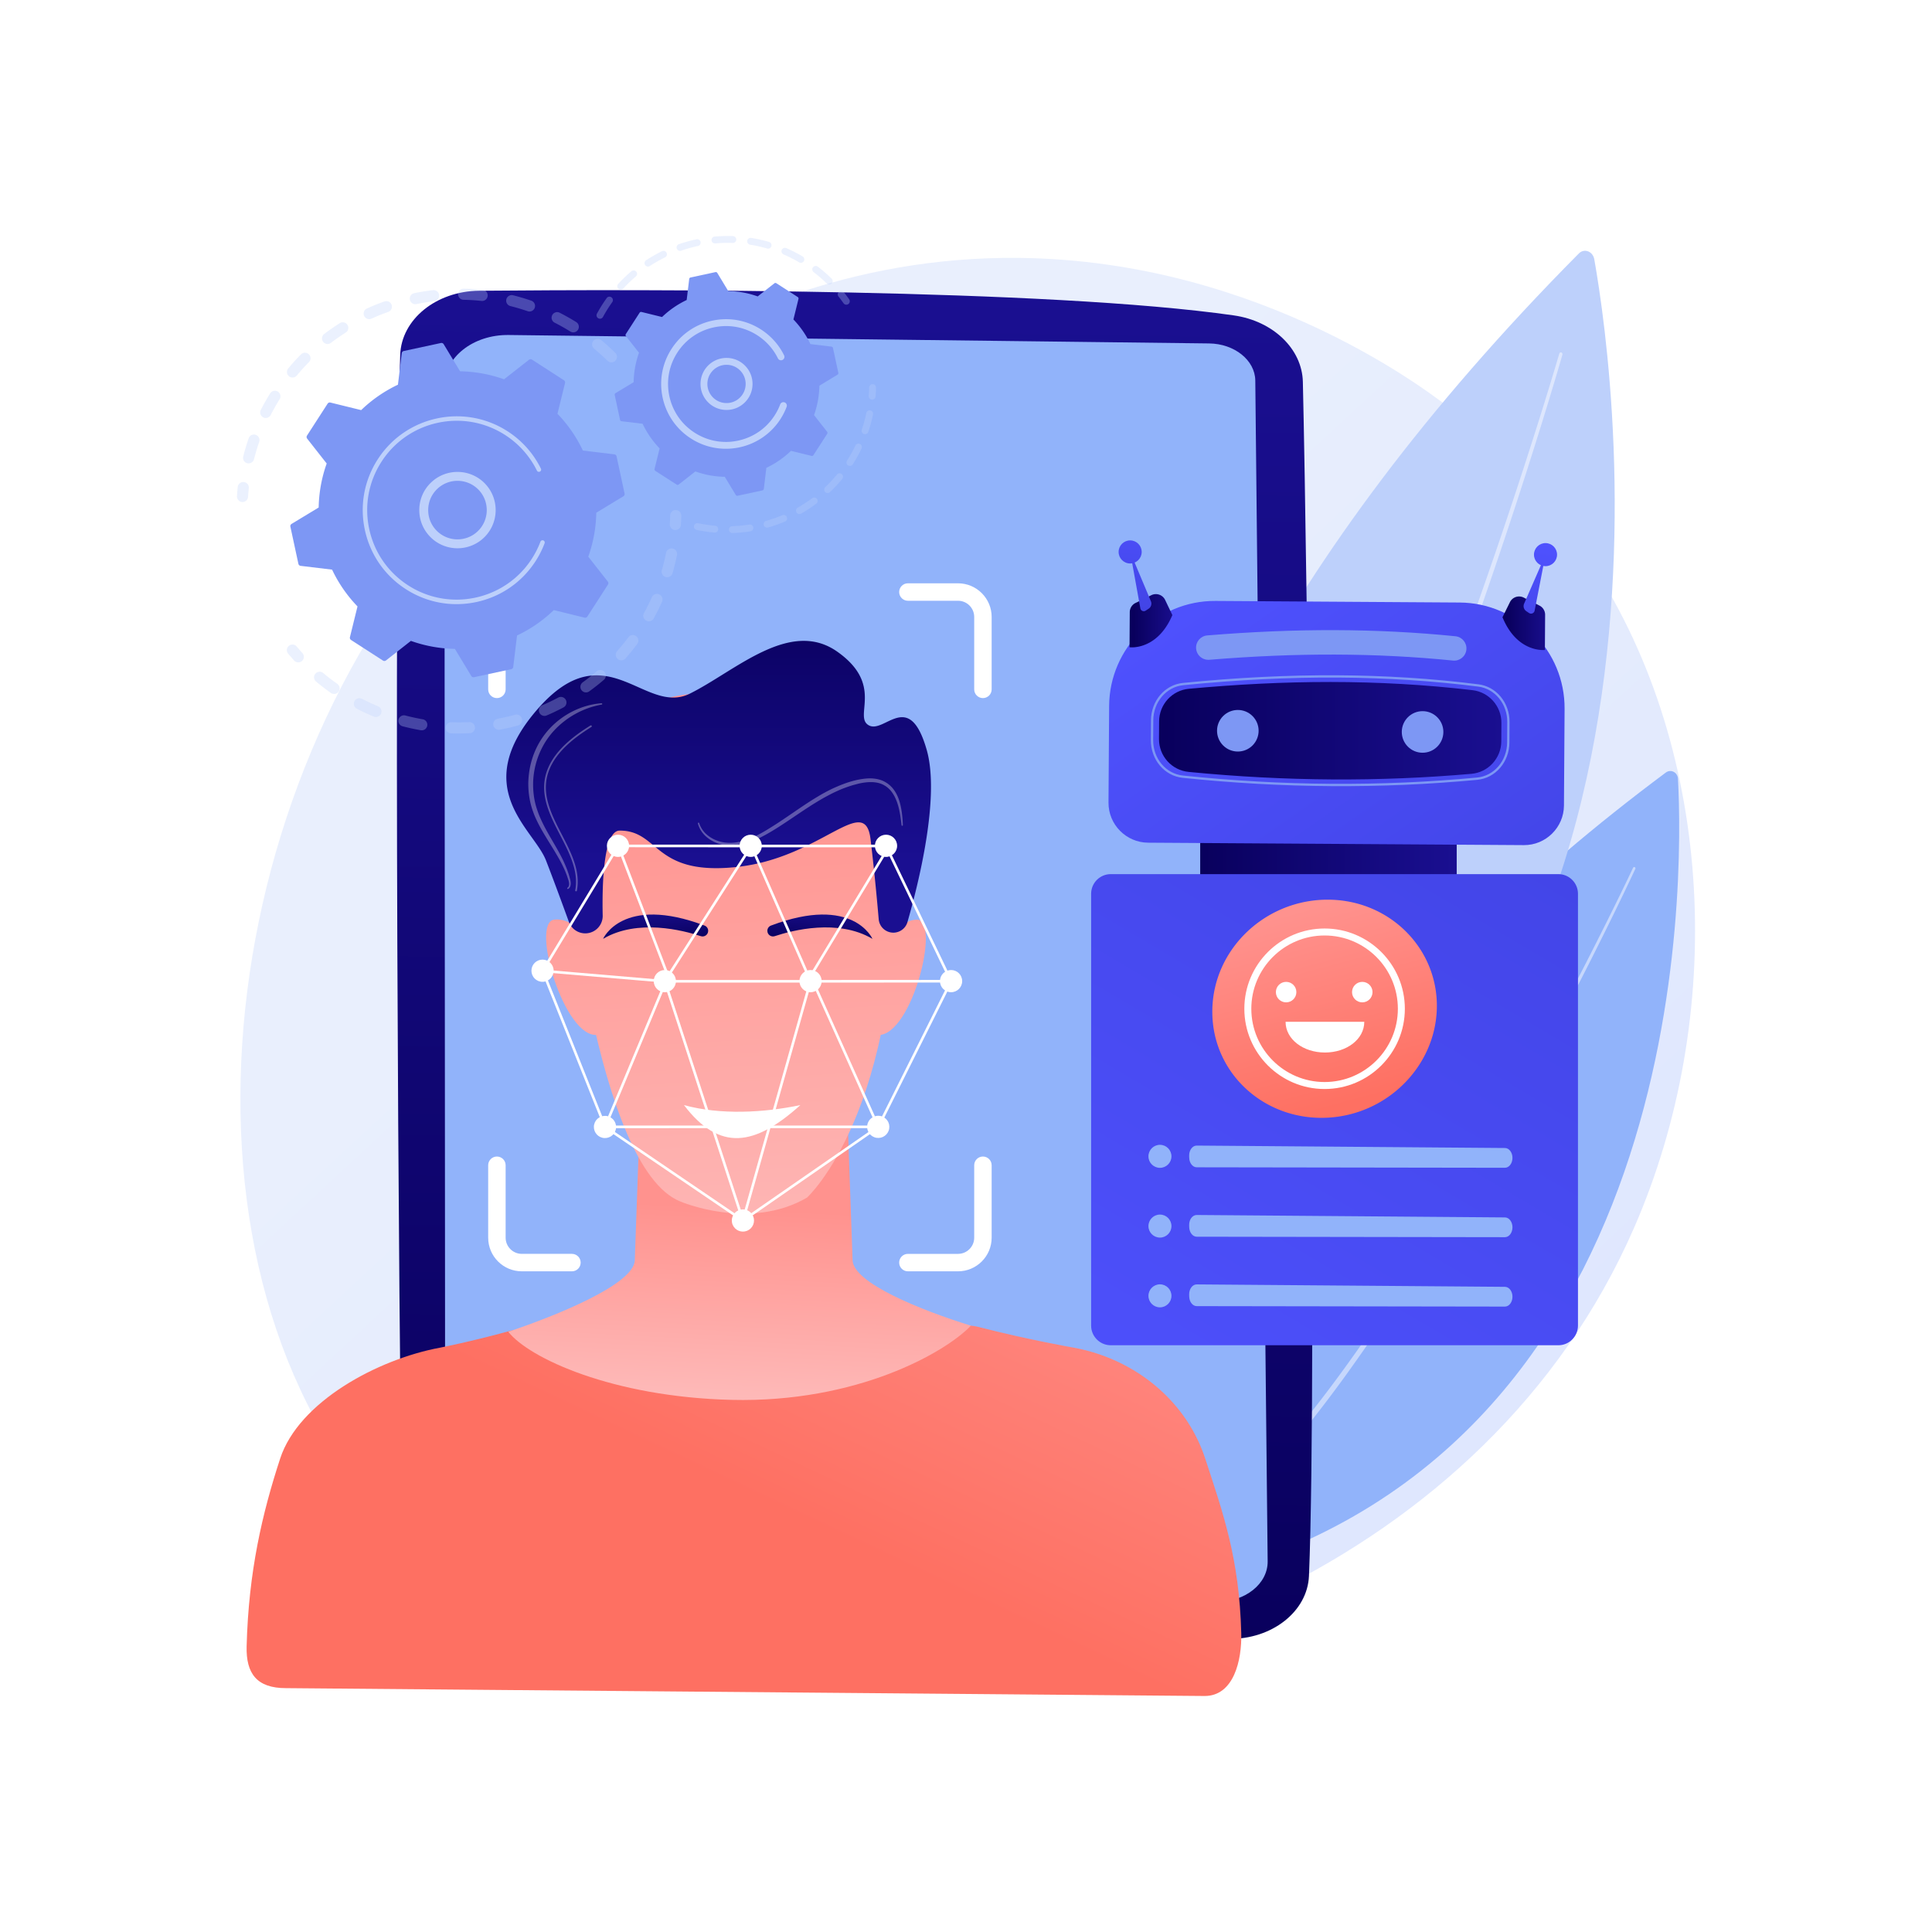 <svg xmlns="http://www.w3.org/2000/svg" xml:space="preserve" style="enable-background:new 0 0 3710 3710" viewBox="0 0 3710 3710"><path d="M0 0h3710v3710H0z" style="fill:#fff"/><linearGradient id="a" x1="3408.669" x2="1370.974" y1="3615.912" y2="1416.495" gradientUnits="userSpaceOnUse"><stop offset="0" style="stop-color:#dae3fe"/><stop offset="1" style="stop-color:#e9effd"/></linearGradient><path d="M3137.881 2357.73c-282.981 648.355-1029.96 926.839-1615.23 879.357-159.802-12.964-481.328-39.05-732.379-271.764-482.125-446.914-407.873-1381.09 53.659-1931.08 59.436-70.827 470.841-545.364 1111.939-539.012 469.377 4.651 798.829 264.552 838.889 296.931 50.606 40.903 162.224 138.102 262.819 292.301 236.361 362.315 257.138 868.11 80.303 1273.267z" style="fill:url(#a)"/><path d="M3198.835 1483.526c9.675-7.209 22.698-.476 23.371 12.038 10.293 191.547 27.952 1309.935-941.996 1540.634 0-.001-187.336-728.658 918.625-1552.672z" style="fill:#91b3fa"/><path d="M3140.251 1668.671c-25.917 55.325-52.851 110.035-80.225 164.522a8375.062 8375.062 0 0 1-83.912 162.411 8219.125 8219.125 0 0 1-87.373 160.349c-29.724 53.081-60.199 105.687-91.275 157.89-62.323 104.277-127.463 206.756-197.61 305.345-34.927 49.404-71.501 97.511-109.718 144.109-38.273 46.528-78.285 91.565-121.452 133.121-2.373 2.284-5.968 2.102-8.03-.407-2.062-2.509-1.81-6.395.563-8.679l.021-.02.019-.018c42.872-40.881 82.808-85.398 121.065-131.472 38.207-46.146 74.844-93.871 109.872-142.94 70.348-97.913 135.814-199.866 198.498-303.671 31.258-51.969 61.925-104.355 91.847-157.227a8199.803 8199.803 0 0 0 87.99-159.752 8357.03 8357.03 0 0 0 84.557-161.859c27.586-54.296 54.759-108.871 80.865-163.952l.01-.022c.612-1.291 2.067-1.827 3.249-1.196 1.183.63 1.651 2.177 1.039 3.468z" style="opacity:.48;fill:#fff"/><path d="M3031.823 486.755c10.407-10.49 26.959-4.17 29.695 11.287 41.885 236.6 235.895 1624.729-883.575 2064.533-.001.001-335.807-876.683 853.88-2075.82z" style="fill:#bdd0fb"/><path d="M2998.278 676.825c1.636.617 2.522 2.613 1.985 4.464-21.263 73.297-43.839 146.007-66.977 218.523a10815.819 10815.819 0 0 1-71.723 216.563c-49.297 143.744-101.444 286.274-157.448 426.907-56.092 140.566-115.841 279.408-182.219 414.329-32.995 67.571-68.173 133.83-105.567 198.515-37.472 64.609-77.271 127.683-121.43 187.013-2.63 3.534-7.297 3.988-10.423 1.014-3.126-2.974-3.528-8.25-.897-11.784l.025-.033.021-.028c43.904-58.365 83.702-120.725 121.24-184.72 37.466-64.076 72.796-129.832 105.984-196.972 66.763-134.052 127.032-272.251 183.676-412.251 56.56-140.072 109.304-282.13 159.215-425.443a10788.506 10788.506 0 0 0 72.657-215.947c23.447-72.3 46.356-144.875 67.909-217.88l.009-.031c.547-1.856 2.321-2.858 3.963-2.239z" style="opacity:.48;fill:#fff"/><linearGradient id="b" x1="2601.394" x2="5176.128" y1="4229.107" y2="4229.107" gradientTransform="matrix(.015 -1 -1.091 -.016 6196.592 5805.473)" gradientUnits="userSpaceOnUse"><stop offset="0" style="stop-color:#09005d"/><stop offset="1" style="stop-color:#1a0f91"/></linearGradient><path d="m2359.567 3147.132-1380.412-20.427c-113.557-1.68-205.312-77.906-206.85-171.849-6.83-417.246-16.77-1876.365-3.82-2273.268 2.226-68.217 69.057-122.517 151.553-123.266 320.802-2.91 1092.134-3.932 1449.468 47.377 75.251 10.805 130.85 64.28 132.355 127.396 8.344 349.638 28.375 1896.541 11.729 2293.203-2.871 68.411-71.265 122.059-154.023 120.834z" style="fill:url(#b)"/><path d="m2336.287 3075.75-1357.3-20.085c-68.617-1.015-123.876-45.866-124.091-100.717l-1.461-2214.333c-.213-54.38 55.172-98.134 123.204-97.33l1345.228 16.202c48.644.575 88.041 32.137 88.649 71.02l23.752 2267.396c.68 43.49-43.578 78.652-97.981 77.847z" style="fill:#91b3fa"/><linearGradient id="c" x1="1503.539" x2="1898.955" y1="2901.802" y2="2064.056" gradientUnits="userSpaceOnUse"><stop offset="0" style="stop-color:#fe7062"/><stop offset="1" style="stop-color:#ff928e"/></linearGradient><path d="M2314.344 2800.836c-15.757-48.197-43.493-91.042-79.842-125.763-45.97-43.911-105.715-74.83-172.426-87.15 0 0-86.586-14.966-181.583-39.437-31.036-7.995-64.251-1.297-89.145 17.832-66.37 50.999-190.997 117.391-386.764 112.914-177.336-4.055-279.259-57.135-334.512-102.823-25.713-21.262-61.13-28.823-94.035-19.799-71.526 19.617-131.018 31.312-131.018 31.312-119.461 22.063-271.339 103.764-307.021 212.913-34.186 104.571-60.677 216.351-64.398 360.465-1.353 52.396 19.495 80.419 75.393 80.419l1764.203 15.079c55.898 0 71.72-68.233 70.367-120.629-3.72-144.113-35.033-230.762-69.219-335.333z" style="fill:url(#c)"/><linearGradient id="d" x1="1412.344" x2="1432.45" y1="2701.439" y2="2319.427" gradientUnits="userSpaceOnUse"><stop offset="0" style="stop-color:#febbba"/><stop offset="1" style="stop-color:#ff928e"/></linearGradient><path d="M1404.584 2688.15c241.391 5.888 410.629-90.974 459.846-142.444-97.867-30.325-225.68-82.359-227.21-125.505l-14.738-415.613h-388.776l-14.738 415.613c-1.633 46.054-150.623 106.205-242.931 137.17 39.467 50.43 199.759 125.2 428.547 130.779z" style="fill:url(#d)"/><linearGradient id="e" x1="1453.42" x2="1393.101" y1="2485.019" y2="1459.615" gradientUnits="userSpaceOnUse"><stop offset="0" style="stop-color:#febbba"/><stop offset="1" style="stop-color:#ff928e"/></linearGradient><path d="M1087.118 1636.017s55.946 606.049 219.333 671.183c0 0 132.582 57.104 243.333-7.502 0 0 182.672-166.247 169.542-659.067 0 0 15.124-285.549-299.95-309.181-369.174-27.688-332.258 304.567-332.258 304.567z" style="fill:url(#e)"/><linearGradient id="f" x1="1766.189" x2="1705.87" y1="2466.622" y2="1441.222" gradientUnits="userSpaceOnUse"><stop offset="0" style="stop-color:#febbba"/><stop offset="1" style="stop-color:#ff928e"/></linearGradient><path d="M1687.025 1849.097s27.688-83.065 73.833-83.065c46.147 0-9.228 221.506-73.833 221.506v-138.441z" style="fill:url(#f)"/><linearGradient id="g" x1="1138.632" x2="1078.313" y1="2503.537" y2="1478.137" gradientUnits="userSpaceOnUse"><stop offset="0" style="stop-color:#febbba"/><stop offset="1" style="stop-color:#ff928e"/></linearGradient><path d="M1147.787 1830.152s-38.069-70.344-83.796-64.12c-45.724 6.222 19.781 229.834 83.796 221.124v-157.004z" style="fill:url(#g)"/><linearGradient id="h" x1="1380.047" x2="1380.047" y1="1143.45" y2="1652.799" gradientUnits="userSpaceOnUse"><stop offset="0" style="stop-color:#09005d"/><stop offset="1" style="stop-color:#1a0f91"/></linearGradient><path d="M1137.477 1789.446c-17.726 7.868-38.4-.913-45.02-19.142-11.646-32.068-29.53-80.803-44.013-118.046-23.584-60.645-148.243-138.135-16.846-289.747 131.397-151.612 205.809 12.937 293.262-30.592 87.453-43.529 191.896-144.604 282.864-80.59 90.967 64.014 30.322 124.659 60.645 141.505 30.322 16.846 77.491-70.752 111.182 47.168 26.067 91.235-16.393 259.2-36.946 330.55-4.992 17.329-24.708 25.596-40.568 17.014a28.19 28.19 0 0 1-14.695-22.425c-2.276-26.885-7.627-86.448-15.603-153.312-10.853-90.989-93.895 35.072-255.835 52.912-161.941 17.84-148.464-69.758-225.954-69.758-32.692 0-33.683 114.033-32.591 163.189.298 13.48-7.558 25.805-19.882 31.274z" style="fill:url(#h)"/><g style="opacity:.31"><path d="M1089.759 1704.729c3.299-2.144 3.441-6.975 2.602-11.137-.379-2.117-1.162-4.255-1.852-6.443-.724-2.161-1.327-4.356-2.148-6.483-3.121-8.565-7.025-16.825-11.223-24.931-8.68-16.092-18.557-31.582-28.254-47.372-4.784-7.937-9.579-15.909-13.868-24.237-4.302-8.302-8.391-16.811-11.453-25.78-6.503-17.833-9.352-36.946-9.086-55.913.555-18.969 4.091-37.911 11.075-55.619 6.88-17.727 17.246-34.134 30.179-48.028 25.935-27.717 62.083-45.543 99.34-48.349a1.289 1.289 0 0 1 1.382 1.189 1.302 1.302 0 0 1-1.069 1.368c-36.086 6.365-69.152 25.103-93.106 51.772-23.901 26.721-37.498 62.054-38.511 97.893-.357 17.893 1.953 35.926 7.9 52.875 5.686 17.07 14.281 33.251 23.38 49.191 9.108 15.953 18.907 31.745 26.875 48.614 3.912 8.465 7.523 17.092 10.325 26.016.741 2.213 1.264 4.502 1.904 6.747.607 2.235 1.285 4.491 1.581 6.951.306 2.416.385 4.923-.18 7.45-.518 2.502-2.066 5.092-4.466 6.434a1.288 1.288 0 0 1-1.327-2.208z" style="fill:#fff"/></g><path d="M1106.191 1711.628a1.675 1.675 0 0 1-1.65-1.989c6.97-36.504-11.166-71.598-28.706-105.533-17.056-33.002-34.695-67.131-30.3-103.406 6.169-50.9 53.377-85.764 88.349-107.562a1.687 1.687 0 0 1 2.31.537 1.68 1.68 0 0 1-.537 2.31c-34.39 21.431-80.803 55.645-86.798 105.121-4.267 35.248 13.129 68.908 29.953 101.462 17.799 34.442 36.206 70.056 29.02 107.699a1.677 1.677 0 0 1-1.641 1.361z" style="opacity:.31;fill:#fff"/><g style="opacity:.31"><path d="M1342.638 1580.59c3.026 9.606 9.168 18.042 17.142 24.112 7.886 6.206 17.36 10.241 27.118 12.358 9.796 1.989 19.929 1.846 29.846.059 9.921-1.705 19.548-5.044 28.846-9.113 9.28-4.156 18.257-9.054 27.024-14.399 8.759-5.37 17.491-10.805 26.058-16.555 17.195-11.383 34.084-23.383 51.507-34.753 8.674-5.733 17.583-11.173 26.592-16.459 9.119-5.117 18.369-10.06 28.018-14.236 19.236-8.43 39.359-15.264 60.877-16.77 5.366-.335 10.822-.127 16.222.753 5.396.858 10.751 2.433 15.706 4.92l1.852.938 1.758 1.095c1.165.742 2.357 1.441 3.487 2.224 2.132 1.749 4.395 3.346 6.241 5.39 3.959 3.818 7.099 8.341 9.74 13.028 5.315 9.432 8.101 19.81 9.994 30.105 1.91 10.33 2.667 20.747 3.111 31.117a1.288 1.288 0 0 1-1.232 1.342 1.304 1.304 0 0 1-1.336-1.155c-1.157-10.256-2.41-20.498-4.719-30.449-1.103-4.988-2.578-9.857-4.259-14.618-.948-2.331-1.803-4.71-2.914-6.949l-1.612-3.382-1.855-3.231c-2.552-4.237-5.503-8.229-9.11-11.495-1.678-1.776-3.726-3.097-5.624-4.591-1.015-.656-2.083-1.231-3.115-1.853l-1.559-.92-1.636-.766c-8.764-4.094-18.811-4.939-28.684-4.245-4.958.361-9.921 1.115-14.851 2.158-4.927 1.061-9.817 2.545-14.72 3.802-9.663 3.124-19.283 6.458-28.528 10.792-9.344 4.078-18.322 9.015-27.312 13.914-8.88 5.131-17.683 10.421-26.319 16.046-17.332 11.14-34.289 23.014-51.697 34.369-8.675 5.709-17.51 11.242-26.544 16.45-9.017 5.245-18.351 10.097-28.056 14.204-9.734 4.023-19.885 7.32-30.425 8.912-10.472 1.68-21.421 1.647-31.855-.906-10.359-2.616-20.261-7.245-28.452-14.143-8.31-6.714-14.499-16.106-17.208-26.414a1.288 1.288 0 0 1 2.472-.718l.011.032z" style="fill:#fff"/></g><path d="M1313.429 2122.112c68.789 90.291 136.314 78.494 223.517 0-70.354 14.632-153.164 19.284-223.517 0z" style="fill:#fff"/><linearGradient id="i" x1="1572.655" x2="1579.872" y1="1812.706" y2="1741.345" gradientUnits="userSpaceOnUse"><stop offset="0" style="stop-color:#09005d"/><stop offset="1" style="stop-color:#1a0f91"/></linearGradient><path d="M1473.54 1787.443c0 7.355 7.19 12.591 14.169 10.271 33.835-11.247 121.453-33.963 187.665 5.162 0 0-37.004-85.109-194.907-25.526-4.181 1.577-6.927 5.624-6.927 10.093z" style="fill:url(#i)"/><linearGradient id="j" x1="876.204" x2="883.42" y1="1812.706" y2="1741.345" gradientTransform="matrix(-1 0 0 1 2137 0)" gradientUnits="userSpaceOnUse"><stop offset="0" style="stop-color:#09005d"/><stop offset="1" style="stop-color:#1a0f91"/></linearGradient><path d="M1359.911 1787.443c0 7.355-7.19 12.591-14.17 10.271-33.836-11.247-121.453-33.963-187.665 5.162 0 0 37.004-85.109 194.907-25.526 4.182 1.577 6.928 5.624 6.928 10.093z" style="fill:url(#j)"/><path d="M954.205 1340.539c-9.255 0-16.755-7.5-16.755-16.755v-139.108c0-35.601 28.964-64.565 64.565-64.565h96.272c9.255 0 16.755 7.501 16.755 16.755s-7.5 16.755-16.755 16.755h-96.272c-17.125 0-31.055 13.931-31.055 31.055v139.108c0 9.255-7.5 16.755-16.755 16.755zm933.304 0c-9.255 0-16.755-7.5-16.755-16.755v-139.108c0-17.125-13.934-31.055-31.059-31.055h-96.269c-9.255 0-16.755-7.5-16.755-16.755s7.5-16.755 16.755-16.755h96.269c35.604 0 64.569 28.964 64.569 64.565v139.108c0 9.255-7.501 16.755-16.755 16.755zm-789.221 1100.755h-96.272c-35.601 0-64.565-28.964-64.565-64.565V2237.62c0-9.255 7.5-16.755 16.755-16.755 9.254 0 16.755 7.5 16.755 16.755v139.108c0 17.125 13.931 31.055 31.055 31.055h96.272c9.255 0 16.755 7.5 16.755 16.755s-7.501 16.756-16.755 16.756zm741.407 0h-96.269c-9.255 0-16.755-7.5-16.755-16.755s7.5-16.755 16.755-16.755h96.269c17.125 0 31.059-13.931 31.059-31.055V2237.62c0-9.255 7.5-16.755 16.755-16.755 9.254 0 16.755 7.5 16.755 16.755v139.108c0 35.601-28.965 64.566-64.569 64.566z" style="fill:#fff"/><circle cx="1186.736" cy="1624.205" r="21.325" style="fill:#fff"/><circle cx="1276.678" cy="1884.039" r="21.325" style="fill:#fff"/><circle cx="1041.828" cy="1864.052" r="21.325" style="fill:#fff"/><circle cx="1161.752" cy="2163.86" r="21.325" style="fill:#fff" transform="rotate(-76.714 1161.897 2163.984)"/><circle cx="1441.573" cy="1624.205" r="21.325" style="fill:#fff"/><circle cx="1426.582" cy="2343.745" r="21.325" style="fill:#fff" transform="rotate(-22.5 1426.51 2343.645)"/><circle cx="1701.407" cy="1624.205" r="21.325" style="fill:#fff"/><circle cx="1556.499" cy="1884.039" r="21.325" style="fill:#fff"/><circle cx="1826.327" cy="1884.039" r="21.325" style="fill:#fff"/><circle cx="1686.416" cy="2163.86" r="21.325" style="fill:#fff" transform="rotate(-80.781 1686.454 2163.835)"/><path d="m1426.67 2346.797-1.42-.961-265.392-180.295-120.528-301.629 146.571-242.023 517.077.181.678 1.415 125.472 260.761-.547 1.098-140.184 280.216-.527.366-261.2 180.871zm-262.742-184.526 262.713 178.465 257.863-178.553 139.061-277.976-123.729-257.14H1442.71l-253.998-.18-143.819 237.485 119.035 297.899z" style="fill:#fff"/><path d="m1426.826 2352.35-152.891-468.66.639-.995 168.549-263.406 116.024 264.572-.244.859-132.077 467.63zm-147.406-467.958 147.064 450.791 127.365-450.962-111.555-254.374-162.874 254.545z" style="fill:#fff"/><path d="M1557.636 1886.901h-280.958l-234.206-19.905.42-4.977 233.996 19.895 281.307-.01 269.268-.176v4.997z" style="fill:#fff"/><path d="m1158.14 2166.405 1.45-3.46 120.533-288.536-95.149-249.128 4.665-1.786 95.861 251.001-.385.918-119.47 285.994 516.945-.034-128.907-287.092 151.92-251.368 4.274 2.586-150.563 249.123 130.996 291.747z" style="fill:#fff"/><g style="opacity:.3"><path d="M1181.671 692.684c-4.147 4.207-10.92 4.252-15.124.105a407.69 407.69 0 0 0-25.685-23.249c-4.49-3.729-5.15-10.357-1.524-14.897l.13-.163c3.773-4.543 10.516-5.165 15.06-1.391a429.191 429.191 0 0 1 27.037 24.475c3.933 3.877 4.227 10.055.853 14.277-.231.29-.479.574-.747.843zm-86.46-56.055a409.025 409.025 0 0 0-30.158-17.028c-5.258-2.68-7.353-9.12-4.672-14.383 2.71-5.272 9.124-7.352 14.386-4.669a431.311 431.311 0 0 1 31.737 17.916c5.015 3.119 6.552 9.715 3.433 14.73-.227.364-.472.711-.733 1.037-3.336 4.174-9.343 5.289-13.993 2.397zm-81.927-39.023a403.703 403.703 0 0 0-33.192-9.865c-5.727-1.437-9.206-7.248-7.769-12.976 1.443-5.721 7.246-9.203 12.976-7.769a425.433 425.433 0 0 1 34.953 10.39c5.584 1.924 8.548 8.011 6.627 13.595a10.698 10.698 0 0 1-1.753 3.192c-2.743 3.434-7.449 4.948-11.842 3.433zm-88.597-19.718a405.907 405.907 0 0 0-34.576-2.203c-5.905-.125-10.593-5.011-10.469-10.914.129-5.904 5.015-10.587 10.914-10.469a430.417 430.417 0 0 1 36.399 2.317c5.871.628 10.125 5.897 9.497 11.769a10.64 10.64 0 0 1-2.27 5.532 10.689 10.689 0 0 1-9.495 3.968zm-90.781.51a411.117 411.117 0 0 0-34.207 5.513c-5.788 1.182-11.438-2.548-12.623-8.333-1.186-5.789 2.547-11.439 8.334-12.619a432.965 432.965 0 0 1 35.991-5.799c5.864-.694 11.18 3.5 11.872 9.367a10.654 10.654 0 0 1-2.265 7.927 10.66 10.66 0 0 1-7.102 3.944zM745.5 598.982a409.661 409.661 0 0 0-32.131 12.941c-5.379 2.436-11.718.051-14.153-5.327-2.438-5.381-.055-11.716 5.326-14.156a431.1 431.1 0 0 1 33.818-13.62c5.568-1.97 11.677.943 13.651 6.511a10.686 10.686 0 0 1-1.732 10.253 10.632 10.632 0 0 1-4.779 3.398zM474.813 889.539c-5.725-1.446-9.196-7.261-7.748-12.988a425.36 425.36 0 0 1 10.459-34.949c1.935-5.581 8.028-8.536 13.607-6.599 5.578 1.932 8.533 8.025 6.598 13.604a403.47 403.47 0 0 0-9.928 33.186 10.69 10.69 0 0 1-12.988 7.746zm189.093-250.913a404.141 404.141 0 0 0-28.418 19.762c-4.702 3.576-11.412 2.667-14.988-2.033-3.579-4.702-2.647-11.389 2.034-14.987a425.732 425.732 0 0 1 29.928-20.81c4.989-3.16 11.595-1.678 14.757 3.313 2.507 3.957 2.092 8.932-.677 12.398a10.697 10.697 0 0 1-2.636 2.357zm-158.47 162.886c-5.256-2.691-7.334-9.137-4.642-14.394a433.442 433.442 0 0 1 17.989-31.718c3.109-5.029 9.726-6.532 14.736-3.407 5.008 3.127 6.533 9.724 3.406 14.736a409.968 409.968 0 0 0-17.095 30.144 10.692 10.692 0 0 1-1.17 1.806c-3.108 3.889-8.623 5.191-13.224 2.833zm87.795-106.011a407.547 407.547 0 0 0-23.296 25.626c-3.782 4.539-10.524 5.148-15.062 1.365-4.476-3.733-5.129-10.351-1.508-14.884a427.955 427.955 0 0 1 24.663-27.156c4.159-4.195 10.928-4.229 15.126-.074 3.92 3.88 4.207 10.047.838 14.263-.235.296-.491.583-.761.86zM474.056 960.013a10.64 10.64 0 0 0 2.31-5.956 413.62 413.62 0 0 1 1.443-16.603c.632-5.871-3.618-11.145-9.488-11.775-5.872-.633-11.153 3.614-11.774 9.491a432.21 432.21 0 0 0-1.522 17.465c-.392 5.892 4.068 10.99 9.958 11.38a10.677 10.677 0 0 0 9.073-4.002z" style="fill:#bdd0fb"/></g><g style="opacity:.3"><path d="M581.165 1267.946c3.221-4.032 3.133-9.918-.449-13.859a403.163 403.163 0 0 1-10.953-12.557c-3.791-4.531-10.535-5.131-15.064-1.342a10.682 10.682 0 0 0-1.342 15.064 429.988 429.988 0 0 0 11.533 13.224c3.973 4.369 10.736 4.691 15.107.719.429-.391.818-.81 1.168-1.249zm619.983-3.518c-3.907 4.429-10.666 4.851-15.096.94-4.427-3.908-4.844-10.655-.939-15.093a413.671 413.671 0 0 0 21.476-26.486c3.496-4.724 10.231-5.712 14.966-2.183 4.735 3.529 5.713 10.229 2.185 14.966a440.574 440.574 0 0 1-9.052 11.732 429.432 429.432 0 0 1-13.54 16.124zm39.635-72.652c-5.167-2.855-7.043-9.361-4.186-14.529a409.614 409.614 0 0 0 15.224-30.506c2.393-5.391 8.738-7.805 14.13-5.393 5.388 2.412 7.802 8.739 5.389 14.128a428.943 428.943 0 0 1-16.025 32.112 10.74 10.74 0 0 1-1.012 1.515c-3.192 3.994-8.89 5.23-13.52 2.673zm-81.096 113.6a426.108 426.108 0 0 1-28.162 22.234c-4.786 3.461-11.472 2.386-14.934-2.401-3.459-4.785-2.38-11.464 2.401-14.932a402.684 402.684 0 0 0 26.742-21.112c4.478-3.852 11.229-3.348 15.084 1.13 3.407 3.96 3.402 9.701.255 13.64-.41.513-.871.997-1.386 1.441zm118.506-197.34c-5.669-1.65-8.931-7.587-7.277-13.256a405.301 405.301 0 0 0 8.138-33.094c1.165-5.795 6.802-9.538 12.595-8.37 5.789 1.166 9.536 6.803 8.37 12.592a427.138 427.138 0 0 1-8.568 34.851 10.691 10.691 0 0 1-1.906 3.684c-2.626 3.285-7.067 4.841-11.352 3.593zm-196.09 250.369a427.03 427.03 0 0 1-32.352 15.491c-5.429 2.325-11.712-.19-14.038-5.618-2.328-5.431.191-11.717 5.62-14.041a406.385 406.385 0 0 0 30.726-14.715c5.215-2.773 11.692-.794 14.465 4.421a10.695 10.695 0 0 1-1.088 11.701 10.671 10.671 0 0 1-3.333 2.761zm-87.333 34.727a432.547 432.547 0 0 1-34.951 8.065c-5.807 1.084-11.392-2.739-12.48-8.545-1.087-5.814 2.739-11.398 8.546-12.477a412.039 412.039 0 0 0 33.213-7.662c5.695-1.567 11.581 1.78 13.148 7.475a10.685 10.685 0 0 1-1.962 9.516 10.647 10.647 0 0 1-5.514 3.628zm-92.829 14.872a431.894 431.894 0 0 1-35.875.261c-5.905-.205-10.521-5.154-10.319-11.056.204-5.91 5.156-10.522 11.056-10.318 11.299.392 22.766.307 34.091-.248 5.899-.289 10.916 4.259 11.204 10.156a10.65 10.65 0 0 1-2.322 7.196 10.683 10.683 0 0 1-7.835 4.009zm-93.862-5.734a425.723 425.723 0 0 1-35.077-7.613c-5.713-1.495-9.134-7.34-7.637-13.054 1.493-5.704 7.341-9.129 13.055-7.634a404.44 404.44 0 0 0 33.31 7.228c5.819 1.008 9.719 6.54 8.711 12.359a10.692 10.692 0 0 1-12.362 8.714zm-90.354-26.231a426.642 426.642 0 0 1-32.514-15.144c-5.245-2.718-7.295-9.173-4.576-14.416 2.71-5.226 9.169-7.293 14.413-4.576a406.09 406.09 0 0 0 30.883 14.387c5.453 2.263 8.038 8.523 5.772 13.976a10.738 10.738 0 0 1-1.52 2.579c-2.899 3.629-7.954 5.065-12.458 3.194zm-82.304-45.384a434.215 434.215 0 0 1-28.455-21.836c-4.531-3.785-5.273-10.545-1.35-15.06 3.783-4.535 10.528-5.14 15.063-1.354a419.92 419.92 0 0 0 6.98 5.705 413.423 413.423 0 0 0 20.069 15.055c4.83 3.397 5.99 10.069 2.592 14.898-.129.181-.26.359-.397.53-3.501 4.381-9.855 5.333-14.502 2.062zm669.863-316.807a10.655 10.655 0 0 0 2.315-6.01 424.3 424.3 0 0 0 .713-17.523c.12-5.906-4.57-10.79-10.474-10.908-5.905-.117-10.79 4.565-10.908 10.474a408.01 408.01 0 0 1-.678 16.642c-.365 5.892 4.119 10.966 10.014 11.33a10.683 10.683 0 0 0 9.018-4.005z" style="fill:#bdd0fb"/></g><path d="M1183.998 876.372a4.999 4.999 0 0 0-4.289-3.909l-60.395-7.27c-12.161-25.674-28.502-49.594-48.802-70.631l14.514-59.034a4.999 4.999 0 0 0-2.144-5.393l-61.307-39.566a4.995 4.995 0 0 0-5.796.267l-47.816 37.542c-27.531-9.833-56.06-14.873-84.464-15.378l-31.501-52.039a4.998 4.998 0 0 0-5.329-2.297l-71.329 15.372a4.998 4.998 0 0 0-3.909 4.289l-7.269 60.395c-25.675 12.16-49.595 28.501-70.632 48.803l-59.034-14.514a4.996 4.996 0 0 0-5.392 2.143l-39.568 61.307a4.997 4.997 0 0 0 .269 5.796l37.542 47.816c-9.834 27.532-14.873 56.06-15.378 84.464l-52.04 31.5a4.995 4.995 0 0 0-2.297 5.329l15.372 71.329a4.999 4.999 0 0 0 4.288 3.909l60.397 7.27c12.159 25.675 28.501 49.593 48.802 70.631l-14.514 59.034a4.995 4.995 0 0 0 2.143 5.392l61.308 39.568a4.999 4.999 0 0 0 5.796-.268l47.817-37.542c27.531 9.833 56.06 14.872 84.464 15.378l31.501 52.039a4.998 4.998 0 0 0 5.329 2.298l71.329-15.372a4.999 4.999 0 0 0 3.909-4.288l7.269-60.396c25.675-12.16 49.594-28.502 70.632-48.802l59.034 14.514a5 5 0 0 0 5.392-2.144l39.567-61.307a4.999 4.999 0 0 0-.268-5.797l-37.541-47.815c9.833-27.532 14.871-56.06 15.378-84.464l52.04-31.501a4.998 4.998 0 0 0 2.297-5.328l-15.375-71.33z" style="fill:#7d97f4"/><path d="M928.516 1033.178c-29.581 27.577-76.081 25.951-103.662-3.632-13.361-14.329-20.341-33.004-19.653-52.582.684-19.575 8.95-37.718 23.285-51.077 29.581-27.577 76.081-25.95 103.662 3.632 25.09 26.912 26.006 67.827 3.69 95.76a73.995 73.995 0 0 1-7.322 7.899zm-106.215-55.614c-.526 15.013 4.825 29.329 15.07 40.318 21.143 22.677 56.8 23.928 79.478 2.783 22.693-21.143 23.928-56.8 2.783-79.481-21.143-22.677-56.8-23.928-79.479-2.783a57.093 57.093 0 0 0-5.669 6.118c-7.484 9.368-11.755 20.844-12.183 33.045z" style="fill:#bdd0fb"/><path d="M1017.666 1092.572a183.811 183.811 0 0 0 10.822-15.045 181.432 181.432 0 0 0 15.969-30.85l.147-.364c.137-.345.273-.69.407-1.038.265-.673.522-1.35.778-2.025a4.278 4.278 0 0 0-2.493-5.513 4.28 4.28 0 0 0-5.51 2.493 172.68 172.68 0 0 1-16.486 32.655c-33.002 51.152-88.794 78.906-145.575 78.584-31.582-.175-63.471-9.039-91.918-27.4a174.136 174.136 0 0 1-14.353-10.323c-30.792-24.606-52.009-58.769-60.423-97.82-9.668-44.856-1.289-90.794 23.593-129.346 51.396-79.617 157.909-102.548 237.492-51.184a172.237 172.237 0 0 1 14.168 10.194c19.641 15.697 35.629 35.517 46.747 58.095a4.276 4.276 0 0 0 5.727 1.947 4.276 4.276 0 0 0 1.947-5.729c-11.673-23.703-28.457-44.514-49.077-60.993a181.674 181.674 0 0 0-14.869-10.701c-83.556-53.928-195.414-29.795-249.323 53.73-26.123 40.474-34.917 88.698-24.767 135.789 8.833 40.997 31.107 76.861 63.432 102.694a184.418 184.418 0 0 0 15.066 10.836c40.477 26.123 88.701 34.92 135.791 24.771 41.004-8.836 76.874-31.121 102.708-63.457z" style="fill:#bdd0fb"/><g style="opacity:.3"><path d="M1630.374 582.632a6.602 6.602 0 0 0 .245-7.912 282.898 282.898 0 0 0-10.107-13.545 6.607 6.607 0 0 0-9.28-1.065c-2.87 2.26-3.332 6.423-1.065 9.28a270.86 270.86 0 0 1 9.638 12.913c2.089 2.986 6.208 3.709 9.199 1.619a6.634 6.634 0 0 0 1.37-1.29zm-33.301-38.249a6.607 6.607 0 0 1-9.341.087 274.333 274.333 0 0 0-20.746-18.374 271.966 271.966 0 0 0-4.606-3.597 6.609 6.609 0 0 1-1.23-9.259c2.205-2.656 6.361-3.446 9.264-1.23a286.92 286.92 0 0 1 26.568 23.034 6.605 6.605 0 0 1 .091 9.339zm-62.524-40.607a273.764 273.764 0 0 0-29.901-15.182 6.604 6.604 0 0 1-3.44-8.684c1.445-3.328 5.335-4.89 8.684-3.44a286.214 286.214 0 0 1 31.346 15.916 6.61 6.61 0 0 1 2.351 9.044 6.821 6.821 0 0 1-.542.781 6.603 6.603 0 0 1-8.498 1.565zm-61.46-26.551a271.117 271.117 0 0 0-32.724-7.37 6.606 6.606 0 0 1-5.47-7.569 6.595 6.595 0 0 1 7.569-5.474 284.972 284.972 0 0 1 34.319 7.729c3.501 1.022 5.517 4.689 4.495 8.19a6.66 6.66 0 0 1-1.18 2.273 6.613 6.613 0 0 1-7.009 2.221zm-66.107-10.64a272.377 272.377 0 0 0-33.522.863 6.605 6.605 0 0 1-1.159-13.161 286.284 286.284 0 0 1 35.156-.903 6.61 6.61 0 0 1 6.365 6.84 6.608 6.608 0 0 1-1.439 3.878 6.588 6.588 0 0 1-5.401 2.483zm-66.701 5.823a275.111 275.111 0 0 0-32.31 8.976c-3.444 1.191-7.206-.642-8.396-4.091s.635-7.212 4.091-8.397a289.138 289.138 0 0 1 33.863-9.412 6.608 6.608 0 0 1 2.752 12.924zm-63.266 21.837a270.961 270.961 0 0 0-29.116 16.573 6.605 6.605 0 1 1-7.234-11.054 284.234 284.234 0 0 1 30.54-17.383 6.606 6.606 0 0 1 8.835 3.025 6.611 6.611 0 0 1-.772 7.033 6.577 6.577 0 0 1-2.253 1.806zm-55.981 36.631a271.464 271.464 0 0 0-24.177 23.235 6.607 6.607 0 0 1-9.333.387c-2.685-2.466-2.822-6.605-.392-9.336a286.296 286.296 0 0 1 25.355-24.358 6.61 6.61 0 0 1 9.312.765 6.605 6.605 0 0 1-.765 9.307zm-72.084 80.348a6.601 6.601 0 0 1-2.644-8.957 287.406 287.406 0 0 1 16.016-26.01 229.259 229.259 0 0 1 2.66-3.794c2.027-3.012 6.251-3.649 9.218-1.514a6.606 6.606 0 0 1 1.519 9.217 176.008 176.008 0 0 0-2.513 3.581 274.052 274.052 0 0 0-15.299 24.833 6.606 6.606 0 0 1-8.957 2.644z" style="fill:#bdd0fb"/></g><g style="opacity:.3"><path d="M1617.336 919.634a287.857 287.857 0 0 1-23.503 25.358 6.608 6.608 0 0 1-9.34-.214c-2.523-2.639-2.384-6.812.214-9.34a273.074 273.074 0 0 0 22.418-24.186 6.603 6.603 0 0 1 9.294-.917 6.607 6.607 0 0 1 .917 9.299zm11.176-25.997a6.601 6.601 0 0 1-2.021-9.116 276.089 276.089 0 0 0 16.025-28.851c1.576-3.265 5.521-4.679 8.814-3.096a6.603 6.603 0 0 1 3.1 8.809 288.858 288.858 0 0 1-16.798 30.232 6.603 6.603 0 0 1-9.12 2.022zM1567.4 967.32a286.53 286.53 0 0 1-28.944 18.93 6.607 6.607 0 0 1-9.011-2.465c-1.812-3.168-.707-7.186 2.46-9.011a273.891 273.891 0 0 0 27.615-18.052 6.604 6.604 0 1 1 7.88 10.598zm91.679-133.851a6.606 6.606 0 0 1-4.156-8.365 271.413 271.413 0 0 0 8.585-31.857c.737-3.568 4.229-5.872 7.793-5.146a6.607 6.607 0 0 1 5.147 7.798 283.094 283.094 0 0 1-9.003 33.414 6.609 6.609 0 0 1-8.366 4.156zm-151.639 168.043a287.077 287.077 0 0 1-32.644 11.409 6.607 6.607 0 0 1-8.155-4.559 6.601 6.601 0 0 1 4.558-8.156 271.57 271.57 0 0 0 31.133-10.883 6.606 6.606 0 0 1 7.71 10.222 6.583 6.583 0 0 1-2.602 1.967zm-66.421 18.812a288.874 288.874 0 0 1-34.433 3.273 6.599 6.599 0 0 1-6.825-6.369 6.604 6.604 0 0 1 6.373-6.83 275.868 275.868 0 0 0 32.847-3.127 6.605 6.605 0 0 1 2.038 13.053zm-69.021 2.369a285.609 285.609 0 0 1-34.226-5.087 6.605 6.605 0 0 1 2.732-12.926 270.055 270.055 0 0 0 32.635 4.847 6.603 6.603 0 0 1 6.008 7.153 6.534 6.534 0 0 1-1.414 3.547 6.607 6.607 0 0 1-5.735 2.466zm307.928-257.768a6.578 6.578 0 0 0 1.42-3.596c.449-5.635.73-11.309.843-16.865a6.61 6.61 0 0 0-6.471-6.739 6.625 6.625 0 0 0-6.739 6.472 274.97 274.97 0 0 1-.801 16.09 6.605 6.605 0 0 0 11.748 4.638z" style="fill:#bdd0fb"/></g><path d="M1599.551 668.227a3.346 3.346 0 0 0-2.87-2.616l-40.414-4.865a177.346 177.346 0 0 0-32.656-47.263l9.712-39.503a3.346 3.346 0 0 0-1.434-3.609l-41.024-26.476a3.343 3.343 0 0 0-3.878.178l-31.996 25.122a177.306 177.306 0 0 0-56.519-10.291l-21.079-34.822a3.343 3.343 0 0 0-3.566-1.537l-47.73 10.286a3.343 3.343 0 0 0-2.616 2.87l-4.864 40.413a177.293 177.293 0 0 0-47.264 32.657l-39.503-9.712a3.344 3.344 0 0 0-3.608 1.434l-26.477 41.024a3.343 3.343 0 0 0 .18 3.878l25.121 31.997a177.277 177.277 0 0 0-10.29 56.519l-34.823 21.079a3.344 3.344 0 0 0-1.537 3.565l10.286 47.731a3.345 3.345 0 0 0 2.869 2.615l40.415 4.865a177.261 177.261 0 0 0 32.656 47.263l-9.712 39.503a3.343 3.343 0 0 0 1.434 3.608l41.024 26.477a3.346 3.346 0 0 0 3.879-.18l31.996-25.121a177.306 177.306 0 0 0 56.52 10.29l21.078 34.822a3.345 3.345 0 0 0 3.566 1.538l47.73-10.286a3.345 3.345 0 0 0 2.616-2.87l4.864-40.414a177.309 177.309 0 0 0 47.264-32.657l39.503 9.712a3.349 3.349 0 0 0 3.609-1.434l26.476-41.024a3.343 3.343 0 0 0-.18-3.878l-25.12-31.996a177.332 177.332 0 0 0 10.29-56.519l34.823-21.079a3.343 3.343 0 0 0 1.537-3.565l-10.288-47.729z" style="fill:#7d97f4"/><path d="M1429.197 773.795c-9.76 9.106-22.483 13.86-35.821 13.391-13.333-.465-25.691-6.098-34.791-15.861-18.784-20.146-17.67-51.767 2.473-70.614 20.156-18.781 51.829-17.67 70.607 2.475 9.102 9.76 13.858 22.481 13.391 35.817-.38 10.841-4.175 21.035-10.825 29.36a51.096 51.096 0 0 1-5.034 5.432zm-60.954-11.479c6.696 7.182 15.784 11.326 25.598 11.671 9.807.343 19.166-3.156 26.346-9.849 7.172-6.703 11.322-15.784 11.666-25.598.347-9.807-3.157-19.165-9.847-26.343-13.818-14.821-37.115-15.638-51.941-1.824a37.152 37.152 0 0 0-3.667 3.96c-11.183 13.996-10.724 34.502 1.845 47.983z" style="fill:#bdd0fb"/><path d="M1491.247 815.13a126.472 126.472 0 0 0 7.388-10.271 125.083 125.083 0 0 0 11.526-22.58l.404-1.065a6.605 6.605 0 0 0-2.049-7.49 6.653 6.653 0 0 0-1.8-1.021c-3.412-1.289-7.211.448-8.508 3.849a111.527 111.527 0 0 1-10.671 21.138l-.002.003c-.234.366-.476.729-.714 1.089-10.31 15.643-24.128 28.124-40.233 36.709a111.801 111.801 0 0 1-28.323 10.454c-.249.053-.493.11-.74.161-29.039 6.256-58.778.833-83.736-15.276a112.47 112.47 0 0 1-9.292-6.681c-19.934-15.929-33.667-38.047-39.119-63.33-6.256-29.039-.828-58.775 15.278-83.73 16.107-24.935 40.973-42.15 70.009-48.413 29.039-6.256 58.778-.833 83.736 15.276a111.187 111.187 0 0 1 9.17 6.596c12.717 10.164 23.066 22.993 30.262 37.609a6.603 6.603 0 0 0 8.842 3.007c3.268-1.621 4.621-5.568 3.006-8.847-8.053-16.353-19.633-30.71-33.854-42.081a125.422 125.422 0 0 0-10.259-7.383c-27.928-18.023-61.197-24.091-93.688-17.089-32.485 7.004-60.311 26.209-78.322 54.159-18.024 27.923-24.094 61.19-17.087 93.681 6.092 28.284 21.46 53.028 43.762 70.85a127.067 127.067 0 0 0 10.391 7.475c54.065 34.888 125.293 22.429 164.623-26.799z" style="fill:#bdd0fb"/><linearGradient id="k" x1="2304.734" x2="2797.303" y1="1630.817" y2="1630.817" gradientUnits="userSpaceOnUse"><stop offset="0" style="stop-color:#09005d"/><stop offset="1" style="stop-color:#1a0f91"/></linearGradient><path d="M2304.734 1557.937h492.569v145.76h-492.569z" style="fill:url(#k)"/><linearGradient id="l" x1="2307.419" x2="2938.499" y1="1057.849" y2="1966.904" gradientUnits="userSpaceOnUse"><stop offset="0" style="stop-color:#4f52ff"/><stop offset="1" style="stop-color:#4042e2"/></linearGradient><path d="m2802.929 1157.02-468.915-3.041c-111.566-.723-203.439 89.966-204.163 201.532l-1.204 185.733c-.273 42.051 33.91 76.68 75.961 76.953l721.695 4.679c42.052.273 76.68-33.91 76.953-75.961l1.204-185.732c.724-111.567-89.965-203.44-201.531-204.163z" style="fill:url(#l)"/><linearGradient id="m" x1="2321.278" x2="2978.564" y1="1504.273" y2="1504.273" gradientTransform="translate(-85.752 -118.352)" gradientUnits="userSpaceOnUse"><stop offset="0" style="stop-color:#09005d"/><stop offset="1" style="stop-color:#1a0f91"/></linearGradient><path d="M2882.915 1423.595c-.21 32.455-25.028 59.535-57.36 62.367-175.001 15.331-356.432 14.65-543.102-3.689-32.391-3.182-57.032-30.592-56.821-63.139l.221-34.12c.21-32.354 24.901-59.352 57.116-62.342 181.619-16.858 363.22-18.839 544.797 2.658 31.776 3.762 55.586 30.979 55.378 62.976l-.229 35.289z" style="fill:url(#m)"/><circle cx="2377.01" cy="1403.247" r="39.926" style="fill:#7d97f4" transform="rotate(-45.001 2377.006 1403.281)"/><path d="M2771.681 1405.806c-.143 22.05-18.134 39.809-40.185 39.667-22.05-.143-39.81-18.134-39.666-40.184.143-22.05 18.134-39.81 40.184-39.667 22.051.143 39.81 18.134 39.667 40.184z" style="fill:#7d97f4"/><linearGradient id="n" x1="2273.672" x2="2245.579" y1="1072.375" y2="1325.217" gradientTransform="translate(-85.752 -118.352)" gradientUnits="userSpaceOnUse"><stop offset="0" style="stop-color:#4f52ff"/><stop offset="1" style="stop-color:#4042e2"/></linearGradient><path d="M2192.386 1060.02c-.08 12.237-10.063 22.092-22.299 22.012-12.237-.08-22.092-10.063-22.012-22.3.079-12.236 10.063-22.091 22.3-22.012 12.235.08 22.09 10.064 22.011 22.3z" style="fill:url(#n)"/><linearGradient id="o" x1="2263.547" x2="2345.392" y1="1295.484" y2="1295.484" gradientTransform="translate(-85.752 -118.352)" gradientUnits="userSpaceOnUse"><stop offset="0" style="stop-color:#09005d"/><stop offset="1" style="stop-color:#1a0f91"/></linearGradient><path d="M2169.043 1242.951s52.867 7.114 82.249-61.773l-13.876-29.081c-4.723-9.899-16.623-14.03-26.464-9.189l-30.472 14.99a19.69 19.69 0 0 0-10.999 17.541l-.438 67.512z" style="fill:url(#o)"/><linearGradient id="p" x1="2300.672" x2="2273.892" y1="1080.117" y2="1321.134" gradientTransform="translate(-85.752 -118.352)" gradientUnits="userSpaceOnUse"><stop offset="0" style="stop-color:#4f52ff"/><stop offset="1" style="stop-color:#4042e2"/></linearGradient><path d="M2174.553 1070.148c-.569-1.352-2.602-.749-2.341.695l17.602 97.36a6.705 6.705 0 0 0 10.279 4.409l5.658-3.719a11.679 11.679 0 0 0 4.349-14.29l-35.547-84.455z" style="fill:url(#p)"/><linearGradient id="q" x1="3061.549" x2="3033.455" y1="1159.905" y2="1412.747" gradientTransform="translate(-85.752 -118.352)" gradientUnits="userSpaceOnUse"><stop offset="0" style="stop-color:#4f52ff"/><stop offset="1" style="stop-color:#4042e2"/></linearGradient><path d="M2945.678 1064.905c-.079 12.237 9.776 22.22 22.012 22.3 12.236.079 22.22-9.776 22.3-22.013.079-12.236-9.776-22.22-22.012-22.299-12.237-.08-22.221 9.776-22.3 22.012z" style="fill:url(#q)"/><linearGradient id="r" x1="2979.306" x2="3061.152" y1="1295.472" y2="1295.472" gradientTransform="translate(-85.752 -118.352)" gradientUnits="userSpaceOnUse"><stop offset="0" style="stop-color:#09005d"/><stop offset="1" style="stop-color:#1a0f91"/></linearGradient><path d="M2966.647 1248.123s-52.955 6.428-81.441-62.834l14.252-28.899c4.852-9.837 16.804-13.813 26.581-8.845l30.274 15.383a19.693 19.693 0 0 1 10.771 17.682l-.437 67.513z" style="fill:url(#r)"/><linearGradient id="s" x1="3046.023" x2="3018.969" y1="1158.68" y2="1402.159" gradientTransform="translate(-85.752 -118.352)" gradientUnits="userSpaceOnUse"><stop offset="0" style="stop-color:#4f52ff"/><stop offset="1" style="stop-color:#4042e2"/></linearGradient><path d="m2965.709 1075.988-18.781 96.702a6.988 6.988 0 0 1-10.774 4.457l-5.253-3.552a11.677 11.677 0 0 1-4.163-14.345l36.641-83.988c.585-1.344 2.61-.714 2.33.726z" style="fill:url(#s)"/><path d="M2320.08 1267.035c-12.022-.078-22.203-9.333-23.208-21.544-1.062-12.917 8.549-24.248 21.463-25.31 170.656-14.032 326.539-13.513 476.545 1.588 12.895 1.296 22.295 12.803 20.997 25.696-1.299 12.895-12.761 22.304-25.696 20.998-147.134-14.808-300.216-15.302-468-1.508-.706.058-1.406.084-2.101.08zm237.029 242.561c-94.823-.615-190.371-5.932-286.023-15.952-35.069-3.673-61.331-34.859-61.086-72.54l.246-38.022c.242-37.39 26.667-68.205 61.465-71.679 205.243-20.486 390.878-19.6 567.523 2.709 34.181 4.317 59.779 35.422 59.54 72.355l-.255 39.325c-.244 37.587-26.782 68.416-61.732 71.708-92.046 8.676-185.503 12.707-279.678 12.096zm13.291-208.45c-95.294-.618-194.248 4.267-298.25 14.651-32.545 3.247-57.26 32.186-57.487 67.313l-.247 38.023c-.229 35.4 24.33 64.685 57.132 68.123 190.358 19.936 380.393 21.231 564.826 3.85 32.682-3.08 57.5-32.031 57.729-67.343l.255-39.325c.225-34.7-23.71-63.91-55.677-67.947-86.822-10.966-175.829-16.745-268.281-17.345z" style="fill:#7d97f4"/><linearGradient id="t" x1="2091.268" x2="3068.348" y1="2930.351" y2="1273.564" gradientUnits="userSpaceOnUse"><stop offset="0" style="stop-color:#4f52ff"/><stop offset="1" style="stop-color:#4042e2"/></linearGradient><path d="M2992.414 2583.286h-859.381c-20.847 0-37.748-16.9-37.748-37.748v-829.224c0-20.847 16.9-37.748 37.748-37.748h859.381c20.848 0 37.748 16.9 37.748 37.748v829.224c0 20.847-16.9 37.748-37.748 37.748z" style="fill:url(#t)"/><linearGradient id="u" x1="2592.782" x2="2492.253" y1="2117.639" y2="1749.031" gradientUnits="userSpaceOnUse"><stop offset="0" style="stop-color:#fe7062"/><stop offset="1" style="stop-color:#ff928e"/></linearGradient><path d="M2759.203 1931.434c0 5.73-.236 11.427-.738 17.057-5.126 61.792-38.067 117.318-86.991 153.743-34.181 25.501-76.235 41.619-122.01 44.032-120.802 6.366-221.466-84.679-221.466-203.505 0-61.39 26.875-116.782 69.533-155.988a218.701 218.701 0 0 1 20.508-16.721c36.961-26.674 82.534-42.424 131.425-42.424 117.217 0 209.739 91.247 209.739 203.806z" style="fill:url(#u)"/><path d="M2543.599 2091.219c-84.979 0-154.112-69.135-154.112-154.115 0-84.979 69.134-154.115 154.112-154.115s154.116 69.136 154.116 154.115c0 84.979-69.137 154.115-154.116 154.115zm0-294.825c-77.586 0-140.708 63.123-140.708 140.71 0 77.588 63.122 140.71 140.708 140.71 77.59 0 140.712-63.122 140.712-140.71 0-77.588-63.123-140.71-140.712-140.71z" style="fill:#fff"/><circle cx="2469.736" cy="1905.145" r="19.67" style="fill:#fff"/><circle cx="2615.977" cy="1905.145" r="19.67" style="fill:#fff"/><path d="M2619.825 1962.134c0 33.51-33.837 59.01-75.576 59.01-41.74 0-75.576-25.5-75.576-59.01h151.152z" style="fill:#fff"/><path d="M2249.533 2220.632c-.08 12.203-10.038 22.03-22.241 21.949-12.203-.08-22.03-10.038-21.95-22.241.08-12.202 10.038-22.03 22.241-21.948 12.203.079 22.03 10.037 21.95 22.24zm0 133.946c-.08 12.203-10.038 22.03-22.241 21.949-12.203-.08-22.03-10.038-21.95-22.241.08-12.203 10.038-22.03 22.241-21.949 12.203.08 22.03 10.038 21.95 22.241zm0 133.946c-.08 12.203-10.038 22.03-22.241 21.949-12.203-.08-22.03-10.038-21.95-22.241.08-12.203 10.038-22.03 22.241-21.949 12.203.081 22.03 10.038 21.95 22.241zm33.99-269.042.102 3.763c.276 10.187 6.639 18.271 14.415 18.31l591.793.897c8.029.041 14.551-8.49 14.537-19.015-.013-10.322-6.315-18.738-14.188-18.947l-591.895-4.66c-8.312-.22-15.058 8.761-14.764 19.652zm0 133.293.102 3.763c.276 10.187 6.639 18.271 14.415 18.31l591.793.897c8.029.041 14.551-8.49 14.537-19.015-.013-10.322-6.315-18.739-14.188-18.947l-591.895-4.66c-8.312-.22-15.058 8.76-14.764 19.652zm0 133.292.102 3.763c.276 10.187 6.639 18.271 14.415 18.31l591.793.897c8.029.041 14.551-8.49 14.537-19.015-.013-10.322-6.315-18.739-14.188-18.947l-591.895-4.661c-8.312-.219-15.058 8.761-14.764 19.653z" style="fill:#91b3fa"/></svg>